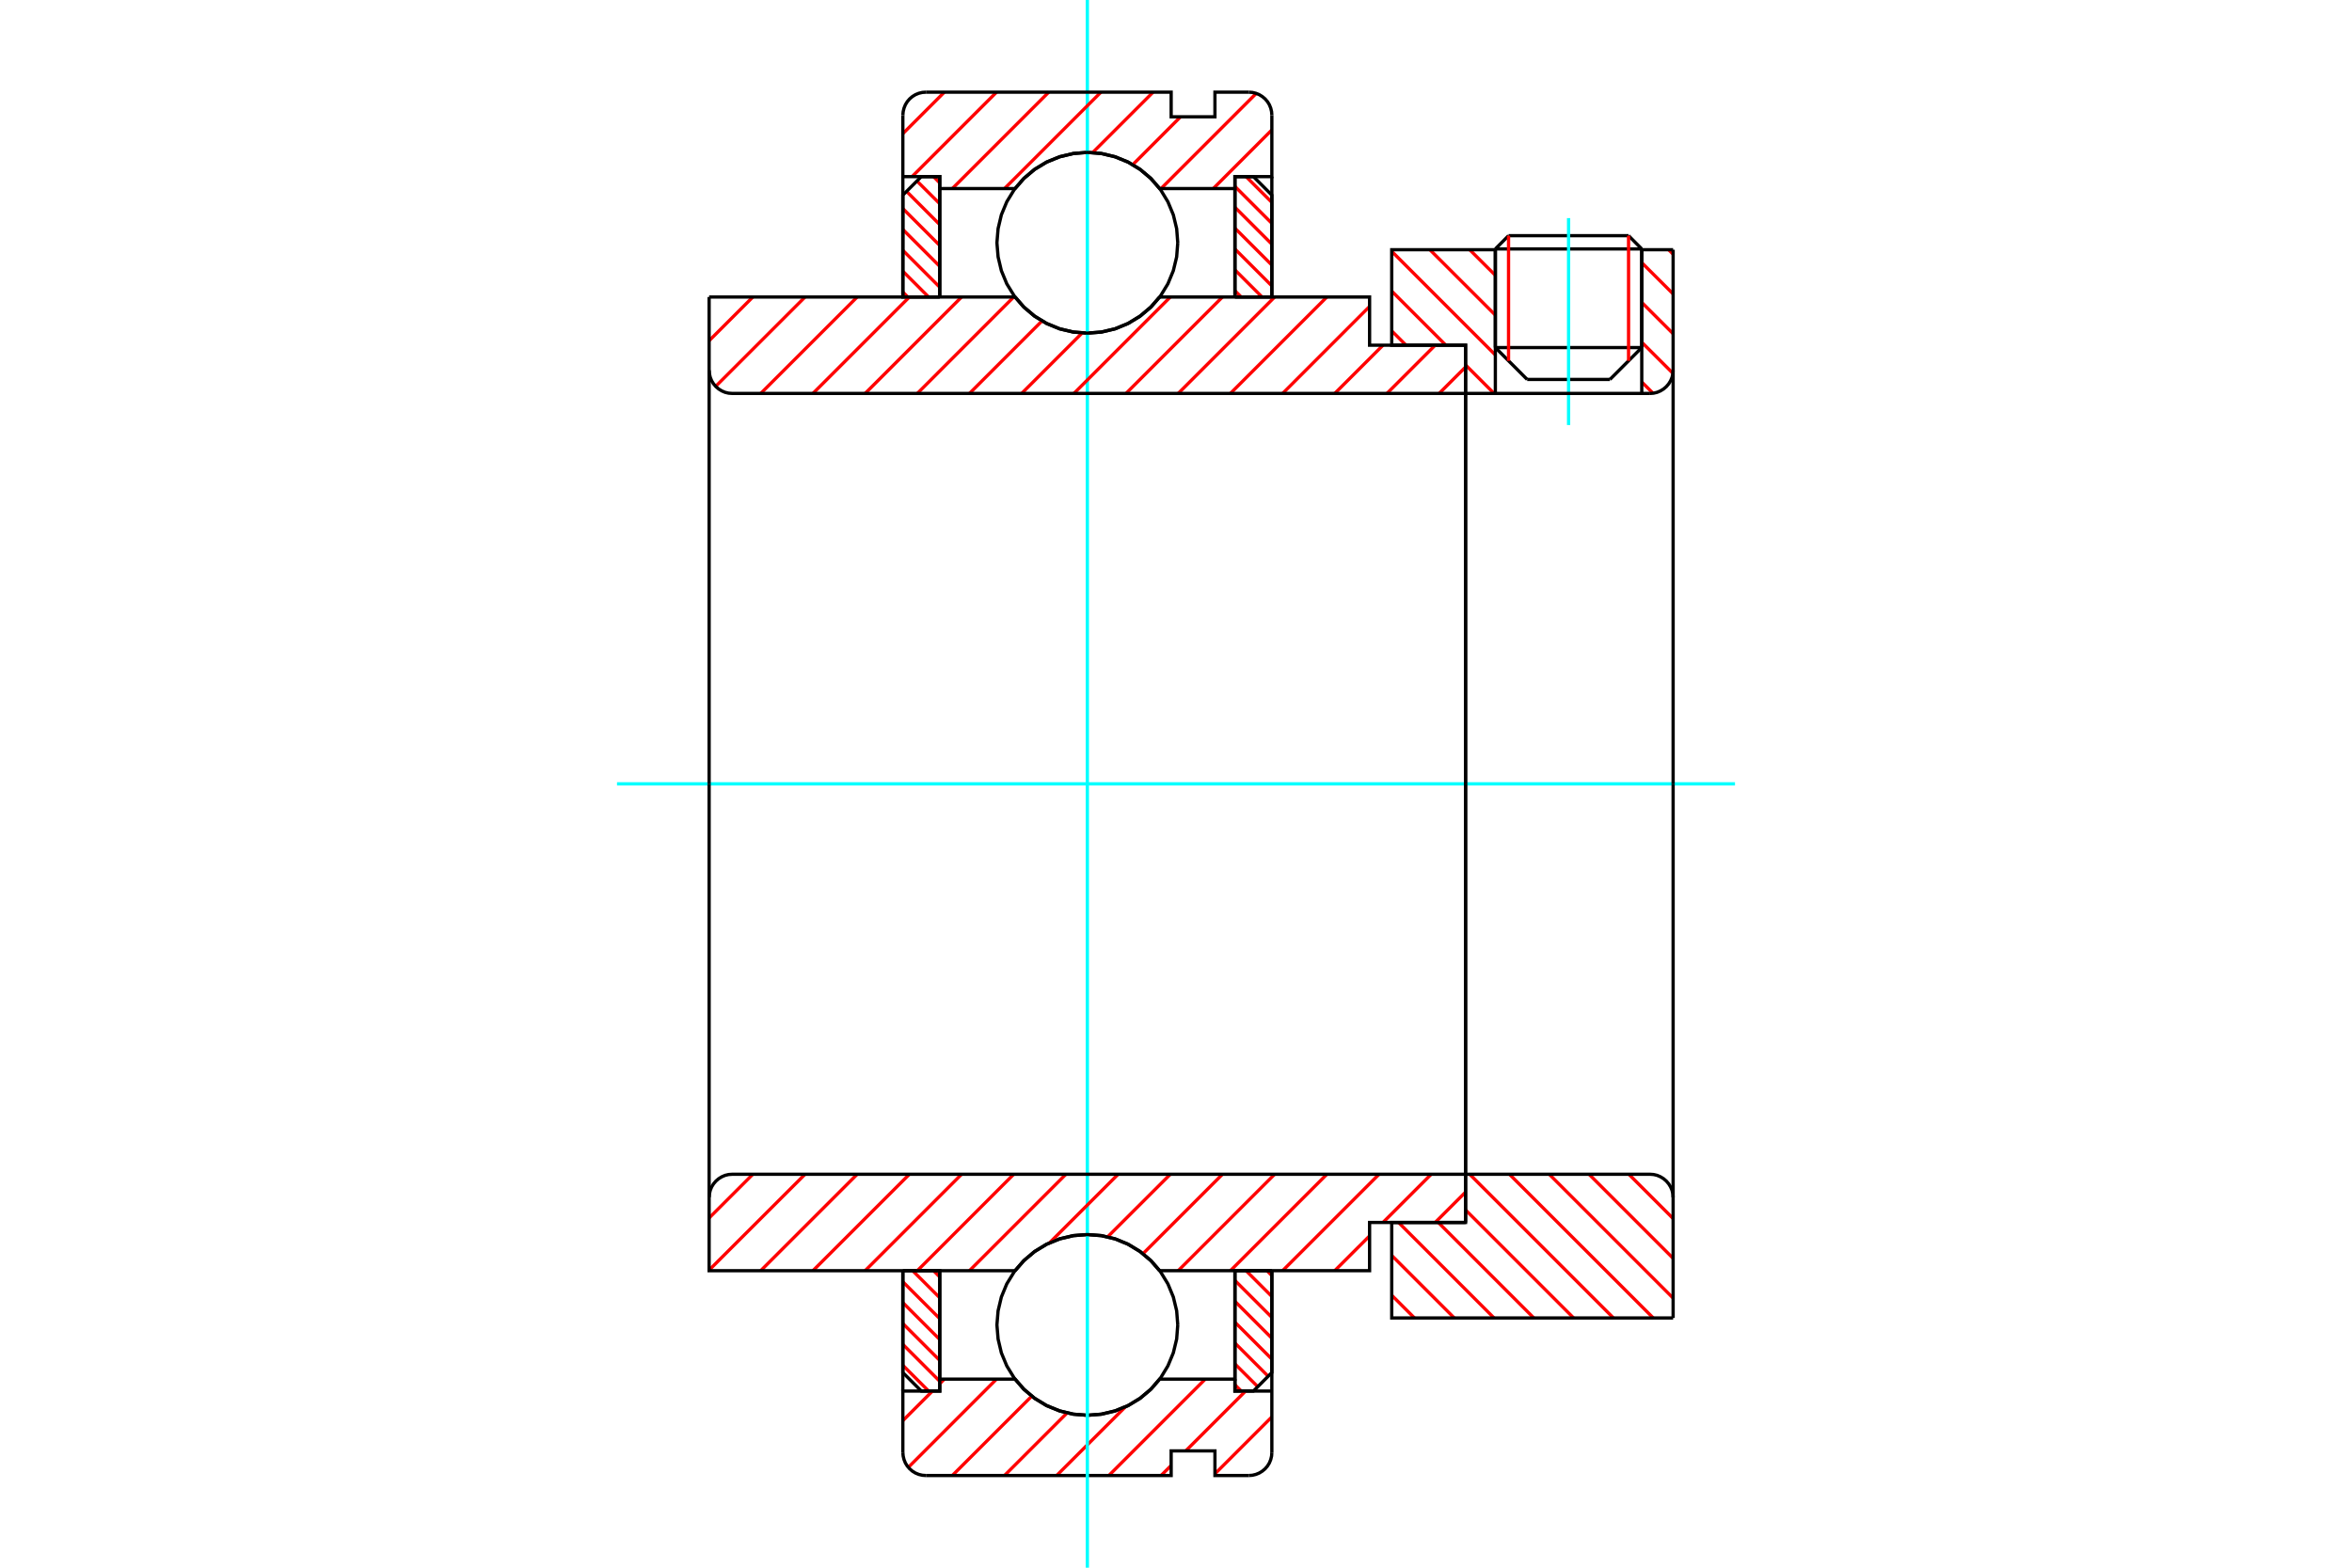 <?xml version="1.0" standalone="no"?>
<!DOCTYPE svg PUBLIC "-//W3C//DTD SVG 1.1//EN"
	"http://www.w3.org/Graphics/SVG/1.1/DTD/svg11.dtd">
<svg xmlns="http://www.w3.org/2000/svg" height="100%" width="100%" viewBox="0 0 36000 24000">
	<rect x="-1800" y="-1200" width="39600" height="26400" style="fill:#FFF"/>
	<g style="fill:none; fill-rule:evenodd" transform="matrix(1 0 0 1 0 0)">
		<g style="fill:none; stroke:#000; stroke-width:50; shape-rendering:geometricPrecision">
			<line x1="25129" y1="3811" x2="22888" y2="3811"/>
			<line x1="23090" y1="3608" x2="24927" y2="3608"/>
			<line x1="22888" y1="5321" x2="25129" y2="5321"/>
			<line x1="24642" y1="5809" x2="23375" y2="5809"/>
			<line x1="23090" y1="3608" x2="22888" y2="3811"/>
			<line x1="25129" y1="3811" x2="24927" y2="3608"/>
			<line x1="24642" y1="5809" x2="25129" y2="5321"/>
			<line x1="22888" y1="5321" x2="23375" y2="5809"/>
			<line x1="22888" y1="3811" x2="22888" y2="5321"/>
			<line x1="25129" y1="5321" x2="25129" y2="3811"/>
		</g>
		<g style="fill:none; stroke:#0FF; stroke-width:50; shape-rendering:geometricPrecision">
			<line x1="24009" y1="6507" x2="24009" y2="3339"/>
		</g>
		<g style="fill:none; stroke:#F00; stroke-width:50; shape-rendering:geometricPrecision">
			<line x1="24927" y1="3608" x2="24927" y2="5524"/>
			<line x1="23090" y1="5524" x2="23090" y2="3608"/>
			<line x1="13819" y1="20901" x2="14214" y2="21296"/>
			<line x1="13819" y1="20581" x2="14384" y2="21146"/>
			<line x1="13819" y1="20262" x2="14384" y2="20827"/>
			<line x1="13819" y1="19942" x2="14384" y2="20507"/>
			<line x1="13819" y1="19623" x2="14384" y2="20188"/>
			<line x1="13969" y1="19453" x2="14384" y2="19868"/>
			<line x1="14289" y1="19453" x2="14384" y2="19549"/>
		</g>
		<g style="fill:none; stroke:#000; stroke-width:50; shape-rendering:geometricPrecision">
			<polyline points="13819,19453 13819,21013 14102,21296 14384,21296 14384,19453 13819,19453"/>
		</g>
		<g style="fill:none; stroke:#0FF; stroke-width:50; shape-rendering:geometricPrecision">
			<line x1="9444" y1="12000" x2="26556" y2="12000"/>
		</g>
		<g style="fill:none; stroke:#F00; stroke-width:50; shape-rendering:geometricPrecision">
			<line x1="13819" y1="4471" x2="13895" y2="4547"/>
			<line x1="13819" y1="4152" x2="14214" y2="4547"/>
			<line x1="13819" y1="3832" x2="14384" y2="4397"/>
			<line x1="13819" y1="3513" x2="14384" y2="4078"/>
			<line x1="13819" y1="3193" x2="14384" y2="3758"/>
			<line x1="13876" y1="2930" x2="14384" y2="3439"/>
			<line x1="14035" y1="2771" x2="14384" y2="3119"/>
			<line x1="14289" y1="2704" x2="14384" y2="2800"/>
		</g>
		<g style="fill:none; stroke:#000; stroke-width:50; shape-rendering:geometricPrecision">
			<polyline points="14384,4547 14384,2704 14102,2704 13819,2987 13819,4547 14384,4547"/>
		</g>
		<g style="fill:none; stroke:#F00; stroke-width:50; shape-rendering:geometricPrecision">
			<line x1="19392" y1="19453" x2="19467" y2="19529"/>
			<line x1="19072" y1="19453" x2="19467" y2="19848"/>
			<line x1="18902" y1="19603" x2="19467" y2="20168"/>
			<line x1="18902" y1="19922" x2="19467" y2="20487"/>
			<line x1="18902" y1="20242" x2="19467" y2="20807"/>
			<line x1="18902" y1="20561" x2="19411" y2="21070"/>
			<line x1="18902" y1="20881" x2="19251" y2="21229"/>
			<line x1="18902" y1="21200" x2="18998" y2="21296"/>
		</g>
		<g style="fill:none; stroke:#000; stroke-width:50; shape-rendering:geometricPrecision">
			<polyline points="19467,19453 19467,21013 19185,21296 18902,21296 18902,19453 19467,19453"/>
		</g>
		<g style="fill:none; stroke:#F00; stroke-width:50; shape-rendering:geometricPrecision">
			<line x1="19072" y1="2704" x2="19467" y2="3099"/>
			<line x1="18902" y1="2854" x2="19467" y2="3419"/>
			<line x1="18902" y1="3173" x2="19467" y2="3738"/>
			<line x1="18902" y1="3493" x2="19467" y2="4058"/>
			<line x1="18902" y1="3812" x2="19467" y2="4377"/>
			<line x1="18902" y1="4132" x2="19317" y2="4547"/>
			<line x1="18902" y1="4451" x2="18998" y2="4547"/>
		</g>
		<g style="fill:none; stroke:#000; stroke-width:50; shape-rendering:geometricPrecision">
			<polyline points="18902,4547 18902,2704 19185,2704 19467,2987 19467,4547 18902,4547"/>
			<polyline points="18027,3717 18010,3500 17959,3289 17876,3089 17763,2903 17622,2738 17456,2597 17271,2484 17071,2401 16860,2350 16643,2333 16427,2350 16216,2401 16015,2484 15830,2597 15665,2738 15524,2903 15410,3089 15327,3289 15277,3500 15259,3717 15277,3933 15327,4144 15410,4345 15524,4530 15665,4695 15830,4836 16015,4950 16216,5033 16427,5083 16643,5100 16860,5083 17071,5033 17271,4950 17456,4836 17622,4695 17763,4530 17876,4345 17959,4144 18010,3933 18027,3717"/>
			<polyline points="18027,20283 18010,20067 17959,19856 17876,19655 17763,19470 17622,19305 17456,19164 17271,19050 17071,18967 16860,18917 16643,18900 16427,18917 16216,18967 16015,19050 15830,19164 15665,19305 15524,19470 15410,19655 15327,19856 15277,20067 15259,20283 15277,20500 15327,20711 15410,20911 15524,21097 15665,21262 15830,21403 16015,21516 16216,21599 16427,21650 16643,21667 16860,21650 17071,21599 17271,21516 17456,21403 17622,21262 17763,21097 17876,20911 17959,20711 18010,20500 18027,20283"/>
		</g>
		<g style="fill:none; stroke:#F00; stroke-width:50; shape-rendering:geometricPrecision">
			<line x1="24931" y1="17977" x2="25609" y2="18655"/>
			<line x1="24322" y1="17977" x2="25609" y2="19264"/>
			<line x1="23713" y1="17977" x2="25609" y2="19873"/>
			<line x1="23104" y1="17977" x2="25305" y2="20177"/>
			<line x1="22495" y1="17977" x2="24695" y2="20177"/>
			<line x1="22432" y1="18523" x2="24086" y2="20177"/>
			<line x1="22015" y1="18715" x2="23477" y2="20177"/>
			<line x1="21406" y1="18715" x2="22868" y2="20177"/>
			<line x1="21302" y1="19220" x2="22259" y2="20177"/>
			<line x1="21302" y1="19829" x2="21650" y2="20177"/>
		</g>
		<g style="fill:none; stroke:#000; stroke-width:50; shape-rendering:geometricPrecision">
			<line x1="25609" y1="12000" x2="25609" y2="20177"/>
			<polyline points="25609,18330 25605,18275 25592,18221 25570,18170 25541,18123 25505,18081 25463,18045 25416,18016 25365,17994 25311,17981 25256,17977 22432,17977 22432,12000"/>
			<polyline points="22432,17977 22432,18715 21302,18715 21302,20177 25609,20177"/>
		</g>
		<g style="fill:none; stroke:#F00; stroke-width:50; shape-rendering:geometricPrecision">
			<line x1="25540" y1="3823" x2="25609" y2="3891"/>
			<line x1="25129" y1="4021" x2="25609" y2="4500"/>
			<line x1="25129" y1="4630" x2="25609" y2="5109"/>
			<line x1="25129" y1="5239" x2="25606" y2="5715"/>
			<line x1="25129" y1="5848" x2="25301" y2="6020"/>
			<line x1="22495" y1="3823" x2="22888" y2="4215"/>
			<line x1="21886" y1="3823" x2="22888" y2="4824"/>
			<line x1="21302" y1="3848" x2="22888" y2="5434"/>
			<line x1="21302" y1="4457" x2="22130" y2="5285"/>
			<line x1="22432" y1="5587" x2="22868" y2="6023"/>
			<line x1="21302" y1="5066" x2="21521" y2="5285"/>
		</g>
		<g style="fill:none; stroke:#000; stroke-width:50; shape-rendering:geometricPrecision">
			<line x1="25609" y1="12000" x2="25609" y2="3823"/>
			<polyline points="25256,6023 25311,6019 25365,6006 25416,5984 25463,5955 25505,5919 25541,5877 25570,5830 25592,5779 25605,5725 25609,5670"/>
			<polyline points="25256,6023 25129,6023 25129,3823"/>
			<polyline points="25129,6023 22888,6023 22888,3823"/>
			<polyline points="22888,6023 22432,6023 22432,12000"/>
			<polyline points="22432,6023 22432,5285 21302,5285 21302,3823 22888,3823"/>
			<line x1="25129" y1="3823" x2="25609" y2="3823"/>
		</g>
		<g style="fill:none; stroke:#F00; stroke-width:50; shape-rendering:geometricPrecision">
			<line x1="19467" y1="21692" x2="18596" y2="22563"/>
			<line x1="19065" y1="21296" x2="18149" y2="22212"/>
			<line x1="17926" y1="22435" x2="17771" y2="22589"/>
			<line x1="18448" y1="21113" x2="16972" y2="22589"/>
			<line x1="17225" y1="21538" x2="16173" y2="22589"/>
			<line x1="16333" y1="21631" x2="15375" y2="22589"/>
			<line x1="15792" y1="21374" x2="14576" y2="22589"/>
			<line x1="15253" y1="21113" x2="13903" y2="22464"/>
			<line x1="14454" y1="21113" x2="14384" y2="21184"/>
			<line x1="14272" y1="21296" x2="13819" y2="21749"/>
		</g>
		<g style="fill:none; stroke:#000; stroke-width:50; shape-rendering:geometricPrecision">
			<polyline points="19467,19453 19467,21296 19467,22236"/>
			<polyline points="19114,22589 19169,22585 19223,22572 19274,22551 19321,22522 19364,22486 19400,22444 19429,22397 19450,22345 19463,22291 19467,22236"/>
			<polyline points="19114,22589 18596,22589 18596,22212 17926,22212 17926,22589 14173,22589"/>
			<polyline points="13819,22236 13824,22291 13837,22345 13858,22397 13887,22444 13923,22486 13965,22522 14012,22551 14063,22572 14117,22585 14173,22589"/>
			<polyline points="13819,22236 13819,21296 14384,21296 14384,21113 14384,19453"/>
			<polyline points="14384,21113 15536,21113 15677,21274 15841,21411 16024,21521 16222,21601 16430,21650 16643,21667 16856,21650 17064,21601 17262,21521 17445,21411 17609,21274 17750,21113 18902,21113 18902,19453"/>
			<polyline points="18902,21113 18902,21296 19467,21296"/>
			<line x1="13819" y1="21296" x2="13819" y2="19453"/>
		</g>
		<g style="fill:none; stroke:#0FF; stroke-width:50; shape-rendering:geometricPrecision">
			<line x1="16643" y1="24000" x2="16643" y2="0"/>
		</g>
		<g style="fill:none; stroke:#F00; stroke-width:50; shape-rendering:geometricPrecision">
			<line x1="19467" y1="1989" x2="18570" y2="2887"/>
			<line x1="19228" y1="1430" x2="17771" y2="2887"/>
			<line x1="18070" y1="1788" x2="17338" y2="2521"/>
			<line x1="17649" y1="1411" x2="16724" y2="2336"/>
			<line x1="16851" y1="1411" x2="15375" y2="2887"/>
			<line x1="16052" y1="1411" x2="14576" y2="2887"/>
			<line x1="15253" y1="1411" x2="13960" y2="2704"/>
			<line x1="14454" y1="1411" x2="13819" y2="2046"/>
		</g>
		<g style="fill:none; stroke:#000; stroke-width:50; shape-rendering:geometricPrecision">
			<polyline points="13819,4547 13819,2704 13819,1764"/>
			<polyline points="14173,1411 14117,1415 14063,1428 14012,1449 13965,1478 13923,1514 13887,1556 13858,1603 13837,1655 13824,1709 13819,1764"/>
			<polyline points="14173,1411 17926,1411 17926,1788 18596,1788 18596,1411 19114,1411"/>
			<polyline points="19467,1764 19463,1709 19450,1655 19429,1603 19400,1556 19364,1514 19321,1478 19274,1449 19223,1428 19169,1415 19114,1411"/>
			<polyline points="19467,1764 19467,2704 18902,2704 18902,2887 18902,4547"/>
			<polyline points="18902,2887 17750,2887 17609,2726 17445,2589 17262,2479 17064,2399 16856,2350 16643,2333 16430,2350 16222,2399 16024,2479 15841,2589 15677,2726 15536,2887 14384,2887 14384,4547"/>
			<polyline points="14384,2887 14384,2704 13819,2704"/>
			<line x1="19467" y1="2704" x2="19467" y2="4547"/>
		</g>
		<g style="fill:none; stroke:#F00; stroke-width:50; shape-rendering:geometricPrecision">
			<line x1="22432" y1="18250" x2="21967" y2="18715"/>
			<line x1="21906" y1="17977" x2="21168" y2="18715"/>
			<line x1="20963" y1="18920" x2="20430" y2="19453"/>
			<line x1="21108" y1="17977" x2="19632" y2="19453"/>
			<line x1="20309" y1="17977" x2="18833" y2="19453"/>
			<line x1="19510" y1="17977" x2="18034" y2="19453"/>
			<line x1="18711" y1="17977" x2="17495" y2="19193"/>
			<line x1="17913" y1="17977" x2="16954" y2="18935"/>
			<line x1="17114" y1="17977" x2="16063" y2="19028"/>
			<line x1="16315" y1="17977" x2="14839" y2="19453"/>
			<line x1="15516" y1="17977" x2="14041" y2="19453"/>
			<line x1="14718" y1="17977" x2="13242" y2="19453"/>
			<line x1="13919" y1="17977" x2="12443" y2="19453"/>
			<line x1="13120" y1="17977" x2="11644" y2="19453"/>
			<line x1="12322" y1="17977" x2="10854" y2="19444"/>
			<line x1="11523" y1="17977" x2="10854" y2="18646"/>
		</g>
		<g style="fill:none; stroke:#000; stroke-width:50; shape-rendering:geometricPrecision">
			<line x1="22432" y1="12000" x2="22432" y2="18715"/>
			<polyline points="22432,17977 11208,17977 11152,17981 11098,17994 11047,18016 11000,18045 10958,18081 10922,18123 10893,18170 10872,18221 10859,18275 10854,18330 10854,19453 11419,19453 15536,19453"/>
			<polyline points="17750,19453 17609,19293 17445,19156 17262,19046 17064,18965 16856,18916 16643,18900 16430,18916 16222,18965 16024,19046 15841,19156 15677,19293 15536,19453"/>
			<polyline points="17750,19453 20963,19453 20963,18715 22432,18715"/>
			<line x1="10854" y1="12000" x2="10854" y2="18330"/>
		</g>
		<g style="fill:none; stroke:#F00; stroke-width:50; shape-rendering:geometricPrecision">
			<line x1="22432" y1="5619" x2="22028" y2="6023"/>
			<line x1="21967" y1="5285" x2="21229" y2="6023"/>
			<line x1="21168" y1="5285" x2="20430" y2="6023"/>
			<line x1="20963" y1="4691" x2="19632" y2="6023"/>
			<line x1="20309" y1="4547" x2="18833" y2="6023"/>
			<line x1="19510" y1="4547" x2="18034" y2="6023"/>
			<line x1="18711" y1="4547" x2="17235" y2="6023"/>
			<line x1="17913" y1="4547" x2="16437" y2="6023"/>
			<line x1="16563" y1="5098" x2="15638" y2="6023"/>
			<line x1="15949" y1="4913" x2="14839" y2="6023"/>
			<line x1="15516" y1="4547" x2="14041" y2="6023"/>
			<line x1="14718" y1="4547" x2="13242" y2="6023"/>
			<line x1="13919" y1="4547" x2="12443" y2="6023"/>
			<line x1="13120" y1="4547" x2="11644" y2="6023"/>
			<line x1="12322" y1="4547" x2="10954" y2="5915"/>
			<line x1="11523" y1="4547" x2="10854" y2="5216"/>
		</g>
		<g style="fill:none; stroke:#000; stroke-width:50; shape-rendering:geometricPrecision">
			<line x1="10854" y1="12000" x2="10854" y2="4547"/>
			<polyline points="10854,5670 10859,5725 10872,5779 10893,5830 10922,5877 10958,5919 11000,5955 11047,5984 11098,6006 11152,6019 11208,6023 22432,6023 22432,5285 20963,5285 20963,4547 17750,4547"/>
			<polyline points="15536,4547 15677,4707 15841,4844 16024,4954 16222,5035 16430,5084 16643,5100 16856,5084 17064,5035 17262,4954 17445,4844 17609,4707 17750,4547"/>
			<polyline points="15536,4547 11419,4547 10854,4547"/>
			<line x1="22432" y1="12000" x2="22432" y2="6023"/>
		</g>
	</g>
</svg>
